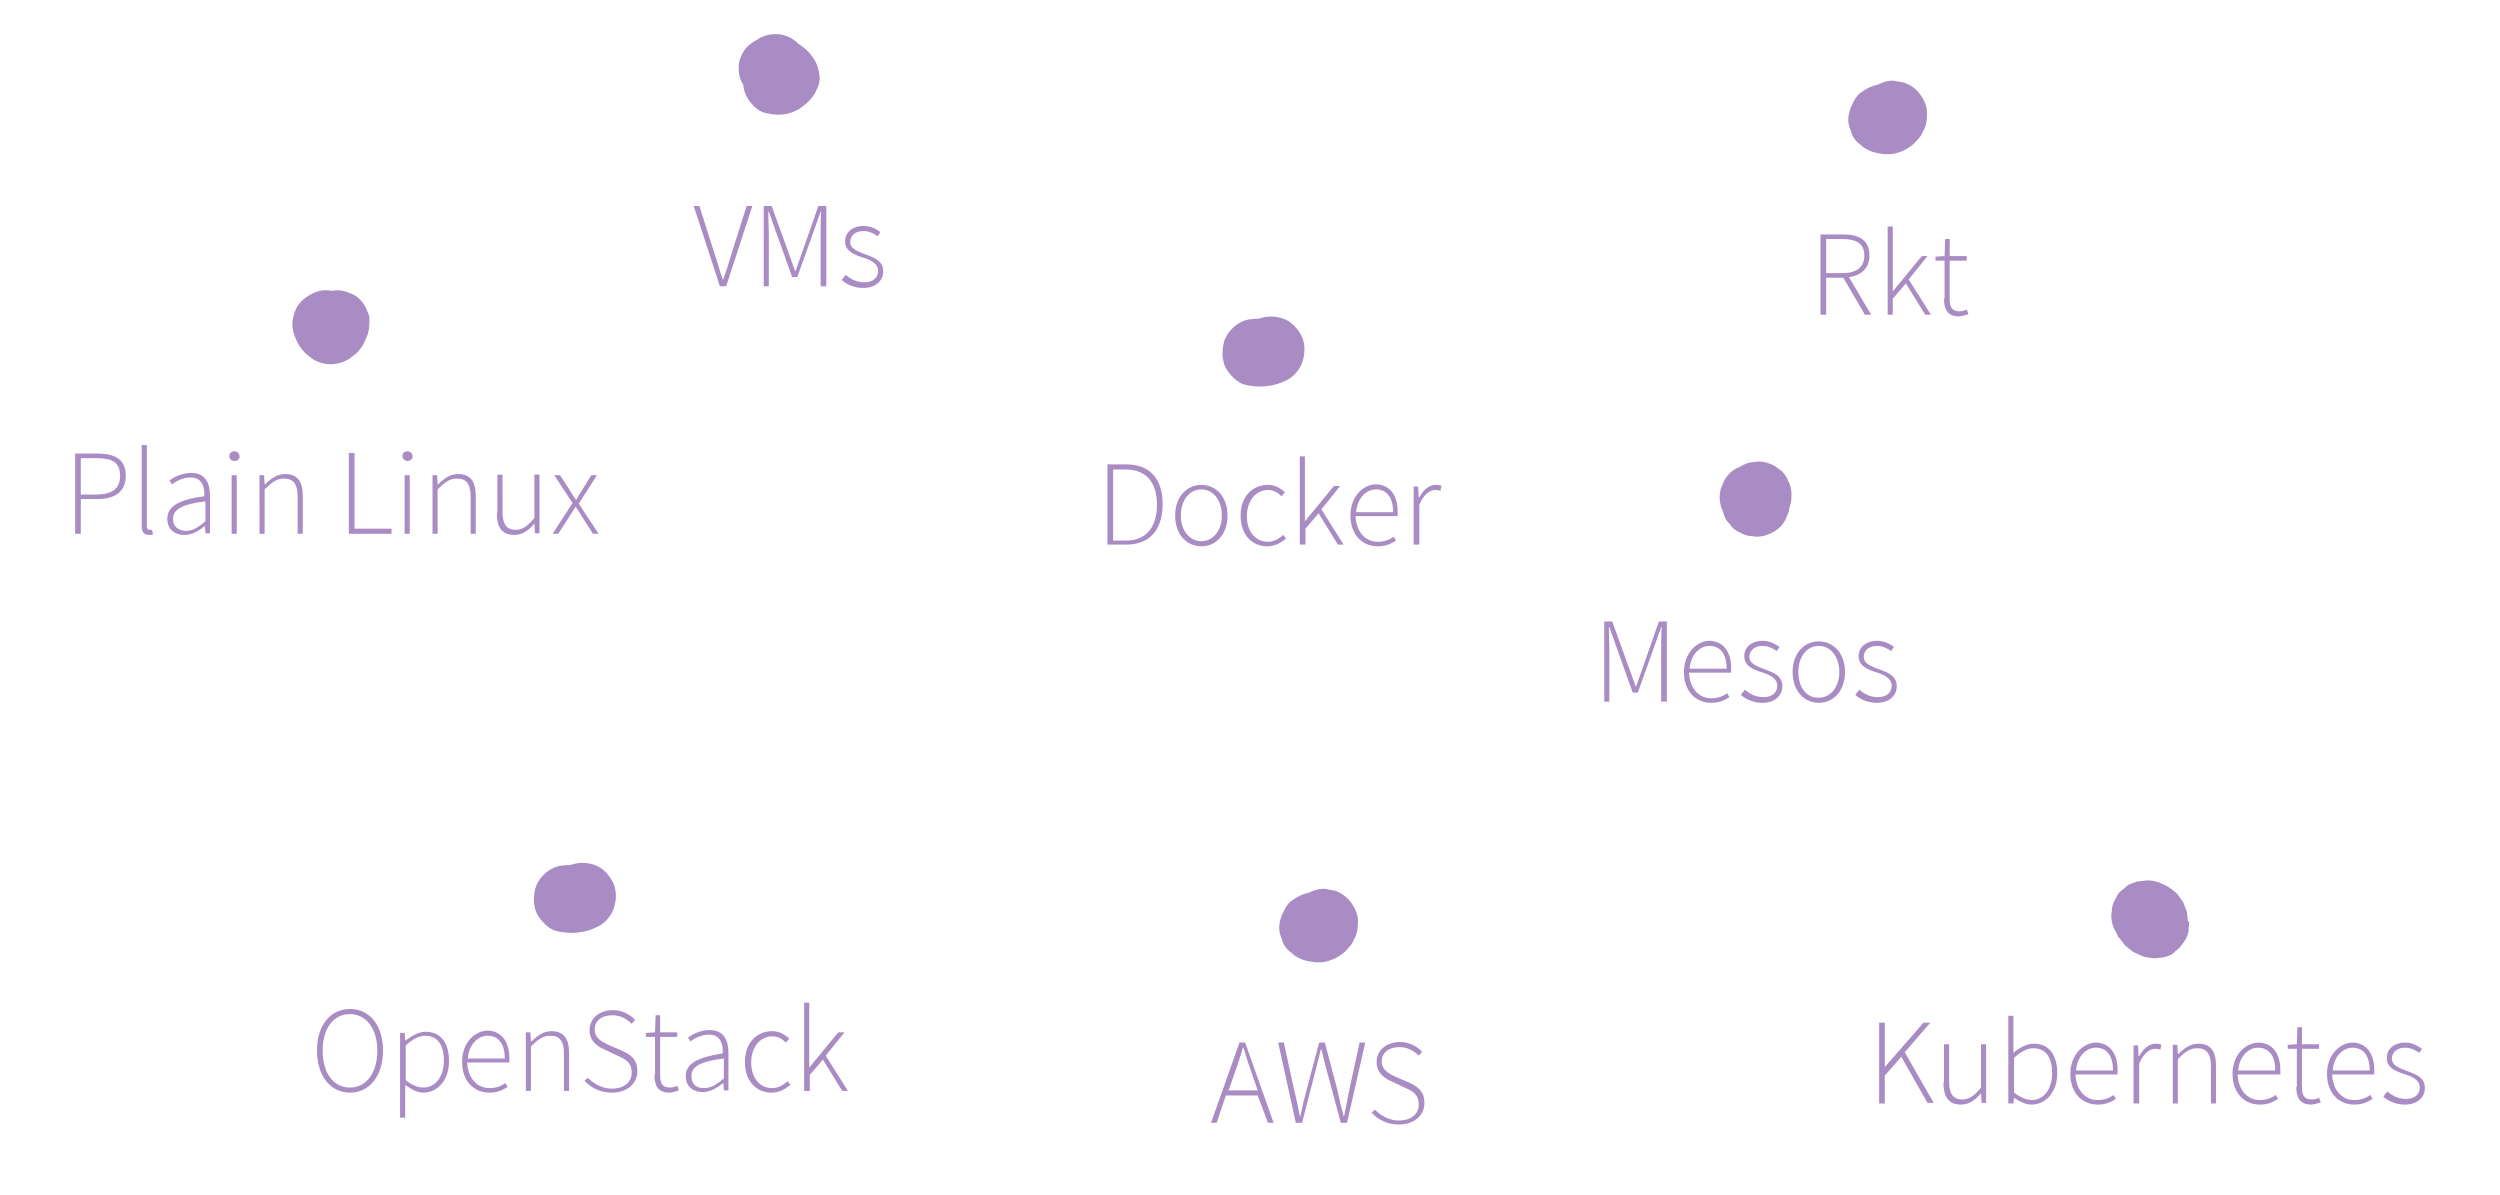 <?xml version="1.0" encoding="utf-8"?>
<!-- Generator: Adobe Illustrator 19.1.1, SVG Export Plug-In . SVG Version: 6.00 Build 0)  -->
<svg version="1.1" id="Layer_1" xmlns="http://www.w3.org/2000/svg" xmlns:xlink="http://www.w3.org/1999/xlink" x="0px" y="0px"
	 viewBox="-382.7 210.2 439.3 210" style="enable-background:new -382.7 210.2 439.3 210;" xml:space="preserve">
<style type="text/css">
	.st0{fill:#AA8CC4;}
</style>
<g>
	<path class="st0" d="M-234.8,259.4c0.9,0.8,2.2,1.4,3.8,1.4c2.2,0,3.5-1.3,3.5-2.9c0-2-1.8-2.5-3.4-3.1c-1.2-0.5-2.4-0.9-2.4-2.1
		c0-0.9,0.7-1.9,2.3-1.9c1,0,1.8,0.4,2.5,0.9l0.5-0.7c-0.7-0.6-1.8-1.1-2.9-1.1c-2.1,0-3.3,1.2-3.3,2.7c0,1.8,1.7,2.4,3.3,2.9
		c1.2,0.4,2.5,1,2.5,2.3c0,1.1-0.8,2-2.4,2c-1.5,0-2.4-0.6-3.3-1.3L-234.8,259.4z M-248.5,260.5h0.9v-9.3c0-1.2-0.1-2.6-0.1-3.8h0.1
		l1.1,3.1l3,8.4h0.9l3-8.4l1.1-3.1h0.1c-0.1,1.2-0.1,2.7-0.1,3.8v9.3h1v-14.1h-1.4l-2.9,8.3l-1.1,3.1h-0.1l-1.1-3.1l-3-8.3h-1.4
		V260.5z M-256.2,260.5h1.1l4.6-14.1h-1l-2.6,8.2c-0.5,1.7-0.9,3-1.5,4.7h-0.1c-0.6-1.7-0.9-3-1.5-4.7l-2.6-8.2h-1L-256.2,260.5z"/>
	<path class="st0" d="M-134.2,305.9h0.9v-7c0.8-1.9,1.9-2.6,2.8-2.6c0.4,0,0.6,0,0.9,0.2l0.2-0.9c-0.3-0.2-0.6-0.2-1-0.2
		c-1.2,0-2.2,0.9-2.9,2.2h-0.1l-0.1-1.9h-0.8V305.9z M-144.4,300.2c0.2-2.5,1.8-4,3.5-4c1.8,0,3,1.3,3,4H-144.4z M-145.4,300.8
		c0,3.4,2.1,5.4,4.8,5.4c1.5,0,2.4-0.5,3.2-1l-0.4-0.7c-0.8,0.6-1.7,0.9-2.8,0.9c-2.3,0-3.8-1.9-3.9-4.5h7.4c0-0.3,0-0.5,0-0.8
		c0-3-1.5-4.8-3.9-4.8C-143.2,295.4-145.4,297.4-145.4,300.8z M-154.2,305.9h0.9v-2.8l2.3-2.7l3.4,5.5h1l-3.9-6.2l3.3-4.1h-1.1
		l-5.1,6.2h0v-11.4h-0.9V305.9z M-164.7,300.8c0,3.4,2,5.4,4.7,5.4c1.3,0,2.4-0.6,3.3-1.4l-0.5-0.6c-0.7,0.6-1.6,1.2-2.7,1.2
		c-2.2,0-3.7-1.8-3.7-4.5c0-2.7,1.6-4.6,3.7-4.6c1,0,1.8,0.5,2.4,1.1l0.6-0.7c-0.7-0.6-1.6-1.3-3-1.3
		C-162.5,295.4-164.7,297.3-164.7,300.8z M-175.2,300.8c0-2.7,1.5-4.6,3.6-4.6s3.6,1.9,3.6,4.6c0,2.7-1.6,4.5-3.6,4.5
		S-175.2,303.5-175.2,300.8z M-176.2,300.8c0,3.4,2.1,5.4,4.6,5.4c2.5,0,4.6-2,4.6-5.4c0-3.4-2.1-5.4-4.6-5.4
		C-174,295.4-176.2,297.3-176.2,300.8z M-187.1,305.1v-12.4h2.2c3.8,0,5.5,2.5,5.5,6.2c0,3.7-1.7,6.3-5.5,6.3H-187.1z M-188.1,305.9
		h3.3c4.3,0,6.4-2.8,6.4-7.1c0-4.3-2.1-7-6.4-7h-3.3V305.9z"/>
	<path class="st0" d="M-56.7,332.3c0.9,0.8,2.2,1.4,3.8,1.4c2.2,0,3.5-1.3,3.5-2.9c0-2-1.8-2.5-3.4-3.1c-1.2-0.5-2.4-0.9-2.4-2.1
		c0-0.9,0.7-1.9,2.3-1.9c1,0,1.8,0.4,2.5,0.9l0.5-0.7c-0.7-0.6-1.8-1.1-2.9-1.1c-2.1,0-3.3,1.2-3.3,2.7c0,1.8,1.7,2.4,3.3,2.9
		c1.2,0.4,2.5,1,2.5,2.3c0,1.1-0.8,2-2.4,2c-1.5,0-2.4-0.6-3.3-1.3L-56.7,332.3z M-66.7,328.3c0-2.7,1.5-4.6,3.6-4.6
		c2.1,0,3.6,1.9,3.6,4.6c0,2.7-1.6,4.5-3.6,4.5C-65.2,332.9-66.7,331-66.7,328.3z M-67.7,328.3c0,3.4,2.1,5.4,4.6,5.4
		c2.5,0,4.6-2,4.6-5.4c0-3.4-2.1-5.4-4.6-5.4C-65.6,322.9-67.7,324.9-67.7,328.3z M-76.8,332.3c0.9,0.8,2.2,1.4,3.8,1.4
		c2.2,0,3.5-1.3,3.5-2.9c0-2-1.8-2.5-3.4-3.1c-1.2-0.5-2.4-0.9-2.4-2.1c0-0.9,0.7-1.9,2.3-1.9c1,0,1.8,0.4,2.5,0.9l0.5-0.7
		c-0.8-0.6-1.8-1.1-2.9-1.1c-2.1,0-3.3,1.2-3.3,2.7c0,1.8,1.7,2.4,3.3,2.9c1.2,0.4,2.5,1,2.5,2.3c0,1.1-0.8,2-2.4,2
		c-1.5,0-2.4-0.6-3.3-1.3L-76.8,332.3z M-85.8,327.7c0.2-2.5,1.8-4,3.5-4c1.8,0,3,1.3,3,4H-85.8z M-86.8,328.3
		c0,3.4,2.1,5.4,4.8,5.4c1.5,0,2.4-0.5,3.2-1l-0.4-0.7c-0.8,0.6-1.7,0.9-2.8,0.9c-2.3,0-3.8-1.9-3.9-4.5h7.4c0-0.3,0-0.5,0-0.8
		c0-3-1.5-4.8-3.9-4.8C-84.6,322.9-86.8,325-86.8,328.3z M-100.8,333.5h0.9v-9.3c0-1.2-0.1-2.6-0.1-3.8h0.1l1.1,3.1l3,8.4h0.9l3-8.4
		l1.1-3.1h0.1c-0.1,1.2-0.1,2.7-0.1,3.8v9.3h1v-14.1h-1.4l-2.9,8.3l-1.1,3.1h-0.1l-1.1-3.1l-3-8.3h-1.4V333.5z"/>
	<path class="st0" d="M-41.1,262.7c0,1.8,0.6,3.1,2.6,3.1c0.4,0,1.1-0.2,1.7-0.4l-0.3-0.8c-0.4,0.2-0.9,0.3-1.3,0.3
		c-1.4,0-1.7-0.9-1.7-2.2v-6.7h3v-0.8h-3v-3h-0.8l-0.1,3l-1.6,0.1v0.7h1.6V262.7z M-51,265.5h0.9v-2.8l2.3-2.7l3.4,5.5h1l-3.9-6.2
		l3.3-4.1H-45l-5.1,6.2h0v-11.4H-51V265.5z M-53.9,265.5l-3.9-6.6c2.2-0.3,3.6-1.6,3.6-3.8c0-2.7-1.8-3.7-4.6-3.7h-4v14.1h1V259h3
		l3.8,6.5H-53.9z M-61.8,258.2v-6h2.8c2.5,0,3.9,0.8,3.9,2.9c0,2.1-1.4,3.1-3.9,3.1H-61.8z"/>
	<path class="st0" d="M-285.6,304h1l1.8-2.8c0.4-0.6,0.8-1.3,1.2-1.9h0.1c0.4,0.6,0.8,1.2,1.2,1.9l1.8,2.8h1l-3.5-5.3l3.2-5h-1
		l-1.6,2.6c-0.4,0.6-0.7,1.1-1,1.7h-0.1c-0.4-0.6-0.8-1.1-1.1-1.7l-1.7-2.6h-1l3.2,4.9L-285.6,304z M-295.4,300.3
		c0,2.7,1,3.9,3.1,3.9c1.4,0,2.5-0.8,3.5-2h0l0.1,1.7h0.8v-10.3h-0.9v7.6c-1.2,1.5-2.1,2.1-3.3,2.1c-1.6,0-2.3-1-2.3-3.2v-6.5h-0.9
		V300.3z M-306.7,304h0.9v-7.8c1.3-1.3,2.1-1.9,3.4-1.9c1.7,0,2.4,1,2.4,3.2v6.5h0.9v-6.6c0-2.7-1-3.9-3.1-3.9
		c-1.4,0-2.5,0.8-3.5,1.8h-0.1l-0.1-1.6h-0.8V304z M-311.6,304h0.9v-10.3h-0.9V304z M-311.1,291.2c0.5,0,0.9-0.3,0.9-0.8
		c0-0.5-0.4-0.9-0.9-0.9c-0.5,0-0.9,0.3-0.9,0.9C-311.9,290.9-311.5,291.2-311.1,291.2z M-321.4,304h7.5v-0.9h-6.5v-13.3h-1V304z
		 M-337.1,304h0.9v-7.8c1.3-1.3,2.1-1.9,3.4-1.9c1.7,0,2.4,1,2.4,3.2v6.5h0.9v-6.6c0-2.7-1-3.9-3.1-3.9c-1.4,0-2.5,0.8-3.5,1.8h-0.1
		l-0.1-1.6h-0.8V304z M-342,304h0.9v-10.3h-0.9V304z M-341.5,291.2c0.5,0,0.9-0.3,0.9-0.8c0-0.5-0.4-0.9-0.9-0.9
		c-0.5,0-0.9,0.3-0.9,0.9C-342.4,290.9-342,291.2-341.5,291.2z M-352.3,301.4c0-1.6,1.4-2.6,5.7-3.1v3.5c-1.3,1.1-2.3,1.7-3.5,1.7
		C-351.3,303.4-352.3,302.8-352.3,301.4z M-353.3,301.4c0,1.9,1.4,2.8,3,2.8c1.3,0,2.6-0.7,3.6-1.6h0l0.1,1.3h0.8v-6.6
		c0-2.2-0.8-4-3.3-4c-1.7,0-3.1,0.8-3.8,1.3l0.4,0.7c0.7-0.5,1.9-1.2,3.3-1.2c2,0,2.5,1.7,2.4,3.3
		C-351.2,298-353.3,299.1-353.3,301.4z M-357.8,302.6c0,1.1,0.4,1.6,1.3,1.6c0.3,0,0.5,0,0.7-0.1l-0.2-0.8c-0.2,0-0.3,0-0.4,0
		c-0.3,0-0.5-0.2-0.5-0.7v-14.2h-0.9V302.6z M-368.5,297.1v-6.4h2.6c2.9,0,4.3,0.7,4.3,3.1c0,2.3-1.4,3.3-4.3,3.3H-368.5z
		 M-369.5,304h1v-6.1h2.9c3.1,0,5-1.3,5-4.1c0-2.9-1.9-3.9-5-3.9h-3.9V304z"/>
	<path class="st0" d="M36.1,402.9c0.9,0.8,2.2,1.4,3.8,1.4c2.2,0,3.5-1.3,3.5-2.9c0-2-1.8-2.5-3.4-3.1c-1.2-0.5-2.4-0.9-2.4-2.1
		c0-0.9,0.7-1.9,2.3-1.9c1,0,1.8,0.4,2.5,0.9l0.5-0.7c-0.8-0.6-1.8-1.1-2.9-1.1c-2.1,0-3.3,1.2-3.3,2.7c0,1.8,1.7,2.4,3.3,2.9
		c1.2,0.4,2.5,1,2.5,2.3c0,1.1-0.8,2-2.4,2c-1.5,0-2.4-0.6-3.3-1.3L36.1,402.9z M27.2,398.3c0.2-2.5,1.8-4,3.5-4c1.8,0,3,1.3,3,4
		H27.2z M26.2,398.9c0,3.4,2.1,5.4,4.8,5.4c1.5,0,2.4-0.5,3.2-1l-0.4-0.7c-0.8,0.6-1.7,0.9-2.8,0.9c-2.3,0-3.8-1.9-3.9-4.5h7.4
		c0-0.3,0-0.5,0-0.8c0-3-1.5-4.8-3.9-4.8C28.4,393.5,26.2,395.6,26.2,398.9z M20.8,401.2c0,1.8,0.6,3.1,2.6,3.1
		c0.4,0,1.1-0.2,1.7-0.4l-0.3-0.8c-0.4,0.2-0.9,0.3-1.3,0.3c-1.4,0-1.7-0.9-1.7-2.2v-6.7h3v-0.8h-3v-3H21l-0.1,3l-1.6,0.1v0.7h1.6
		V401.2z M10.6,398.3c0.2-2.5,1.8-4,3.5-4c1.8,0,3,1.3,3,4H10.6z M9.6,398.9c0,3.4,2.1,5.4,4.8,5.4c1.5,0,2.4-0.5,3.2-1l-0.4-0.7
		c-0.8,0.6-1.7,0.9-2.8,0.9c-2.3,0-3.8-1.9-3.9-4.5H18c0-0.3,0-0.5,0-0.8c0-3-1.5-4.8-3.9-4.8C11.8,393.5,9.6,395.6,9.6,398.9z
		 M-0.9,404.1H0v-7.8c1.3-1.3,2.1-1.9,3.4-1.9c1.7,0,2.4,1,2.4,3.2v6.5h0.9v-6.6c0-2.7-1-3.9-3.1-3.9c-1.4,0-2.5,0.8-3.5,1.8H0
		l-0.1-1.6h-0.8V404.1z M-7.7,404.1h0.9v-7c0.8-1.9,1.9-2.6,2.8-2.6c0.4,0,0.6,0,0.9,0.2l0.2-0.9c-0.3-0.2-0.6-0.2-1-0.2
		c-1.2,0-2.2,0.9-2.9,2.2h-0.1l-0.1-1.9h-0.8V404.1z M-17.9,398.3c0.2-2.5,1.8-4,3.5-4c1.8,0,3,1.3,3,4H-17.9z M-18.9,398.9
		c0,3.4,2.1,5.4,4.8,5.4c1.5,0,2.4-0.5,3.2-1l-0.4-0.7c-0.8,0.6-1.7,0.9-2.8,0.9c-2.3,0-3.8-1.9-3.9-4.5h7.4c0-0.3,0-0.5,0-0.8
		c0-3-1.5-4.8-3.9-4.8C-16.7,393.5-18.9,395.6-18.9,398.9z M-28.8,402.2v-6.1c1.2-1.1,2.3-1.7,3.4-1.7c2.4,0,3.3,1.9,3.3,4.4
		c0,2.8-1.5,4.7-3.6,4.7C-26.5,403.5-27.6,403.1-28.8,402.2z M-29.7,404.1h0.8l0.1-1h0c1,0.7,2.1,1.2,3.1,1.2c2.4,0,4.5-2.1,4.5-5.5
		c0-3.2-1.4-5.2-4.1-5.2c-1.3,0-2.5,0.7-3.6,1.6l0-2v-4.5h-0.9V404.1z M-41.2,400.4c0,2.7,1,3.9,3.1,3.9c1.4,0,2.5-0.8,3.5-2h0
		l0.1,1.7h0.8v-10.3h-0.9v7.6c-1.2,1.5-2.1,2.1-3.3,2.1c-1.6,0-2.3-1-2.3-3.2v-6.5h-0.9V400.4z M-52.5,404.1h1v-4.9l2.9-3.3l4.6,8.1
		h1.1l-5.1-8.9l4.5-5.2h-1.2l-6.8,7.8h0v-7.8h-1V404.1z"/>
	<path class="st0" d="M-318.2,264.8c-0.2-0.7-0.7-1.4-1.2-1.9c-0.5-0.6-1.2-1-1.9-1.2c-0.7-0.4-1.5-0.5-2.3-0.5
		c-0.3,0-0.5,0.1-0.8,0.1l-0.1,0c-0.8-0.2-1.6-0.1-2.4,0.1c-1.4,0.5-2.8,1.4-3.6,2.7c-0.7,1.4-1.1,3.1-0.6,4.6
		c0.2,0.6,0.4,1.2,0.7,1.7c0.1,0.1,0.1,0.3,0.2,0.4c0.3,0.5,0.7,1,1.1,1.4c0.4,0.4,1,0.8,1.5,1.2c0.9,0.5,1.9,0.8,3,0.8
		c1.1,0,2.1-0.3,3-0.8c0.1,0,0.1-0.1,0.2-0.1c0.4-0.3,0.9-0.7,1.3-1c0.1-0.1,0.1-0.1,0.2-0.2c0.3-0.4,0.8-0.9,1-1.3
		c0-0.1,0.1-0.1,0.1-0.2c0.2-0.4,0.5-1.1,0.7-1.6c0.2-0.6,0.3-1.3,0.3-2C-317.7,266.2-317.8,265.5-318.2,264.8z"/>
	<path class="st0" d="M-238.8,222.9c-0.2-1.3-0.7-2.2-1.5-3.2c-0.6-0.7-1.3-1.3-2.1-1.8c0,0-0.1-0.1-0.1-0.1c-1-1-2.6-1.7-4-1.6
		c-1.1,0-2.2,0.3-3.2,1c-0.6,0.3-1.1,0.7-1.6,1.1c-1,1-1.7,2.6-1.6,4c0,1.1,0.3,2,0.8,2.8c0.1,1.1,0.5,2.1,1.2,3
		c0.7,0.9,1.7,1.8,2.9,2c1.4,0.3,2.9,0.4,4.3-0.1c0.9-0.3,1.6-0.7,2.3-1.3c0.9-0.7,1.2-1.1,1.9-2.1c0.2-0.4,0.4-0.9,0.6-1.3
		C-238.6,224.4-238.6,223.6-238.8,222.9z"/>
	<path class="st0" d="M-57.2,228.5c0.3-0.7,0.7-1.4,1.3-1.9c0.9-0.7,2-1.3,3.1-1.5c0.2-0.1,0.5-0.2,0.7-0.3c0.7-0.3,1.5-0.5,2.3-0.4
		c0.5,0.1,1.1,0.2,1.6,0.3c1,0.3,1.9,0.9,2.6,1.7c1,1.2,1.7,2.7,1.5,4.2c0,0.6-0.1,1.3-0.3,1.9c-0.1,0.3-0.2,0.5-0.4,0.8
		c-0.1,0.3-0.2,0.5-0.4,0.8c-0.2,0.3-0.4,0.5-0.6,0.7c-0.6,0.7-0.6,0.7-1.3,1.2c-0.9,0.6-1.1,0.7-2.3,1.1c-0.6,0.2-1.2,0.2-1.8,0.2
		c-0.1,0-0.2,0-0.4,0c-1.3-0.2-2.1-0.3-3.3-1c-0.1,0-0.1-0.1-0.2-0.1c-0.4-0.3-0.8-0.7-1.2-1l-0.1-0.1c-0.6-0.6-0.9-1.2-1.1-2
		c-0.3-0.7-0.5-1.5-0.4-2.3C-57.8,230-57.6,229.2-57.2,228.5z"/>
	<path class="st0" d="M1.7,371.6c0-0.3-0.1-0.6-0.1-0.9c0-0.1,0-0.1,0-0.2c-0.1-0.3-0.2-0.5-0.3-0.8c-0.1-0.3-0.2-0.5-0.3-0.8
		c0-0.1-0.1-0.1-0.1-0.2c-0.3-0.4-0.7-1-1-1.4c0-0.1-0.1-0.1-0.2-0.2c-1-0.9-2-1.5-3.2-1.9c-0.6-0.2-1.3-0.3-1.9-0.3l-0.1,0
		c-0.5,0.1-1.1,0.1-1.6,0.2c-0.1,0-0.2,0-0.3,0.1c-0.8,0.2-1.5,0.5-2,1.1c-0.7,0.4-1.2,1-1.5,1.7c-0.4,0.7-0.7,1.4-0.7,2.2
		c-0.2,0.8-0.1,1.6,0.1,2.4c0.2,0.6,0.4,1.1,0.8,1.7c0.1,0.2,0.1,0.3,0.2,0.5c0,0.1,0.1,0.2,0.2,0.2c0.3,0.4,0.7,0.9,1,1.3
		c0.1,0.1,0.1,0.1,0.2,0.2c0.4,0.3,0.9,0.7,1.3,1c0.1,0,0.1,0.1,0.2,0.1c0.5,0.2,1.1,0.5,1.6,0.7c0.6,0.2,1.4,0.2,2,0.3
		c0.5-0.1,1.1-0.1,1.6-0.2c0.8-0.2,1.5-0.5,2-1.1c0.4-0.3,0.8-0.6,1.1-1.1c0.5-0.6,0.9-1.3,1.1-2c0.1-0.3,0.1-0.7,0.1-1
		c0-0.3,0.1-0.6,0.1-1C1.8,372.2,1.7,371.9,1.7,371.6z"/>
	<path class="st0" d="M-154.3,268.7c-0.8-1.3-2-2.4-3.6-2.7c-1.2-0.3-2.4-0.2-3.6,0.2c-0.4,0-0.9,0-1.3,0.1c-0.8,0-1.5,0.3-2.2,0.7
		c-1.2,0.7-2.4,2.1-2.7,3.6c-0.3,1.5-0.3,3.2,0.6,4.6c0.8,1.2,2.1,2.5,3.6,2.7c1.7,0.3,2.7,0.3,4.4,0c1-0.2,1.9-0.6,2.7-1
		c1.3-0.7,2.4-2.2,2.7-3.6C-153.3,271.9-153.4,270-154.3,268.7z"/>
	<path class="st0" d="M-241.3,401.9h0.9v-2.8l2.3-2.7l3.4,5.5h1l-3.9-6.2l3.3-4.1h-1.1l-5.1,6.2h0v-11.4h-0.9V401.9z M-251.8,396.8
		c0,3.4,2,5.4,4.7,5.4c1.3,0,2.4-0.6,3.3-1.4l-0.5-0.6c-0.7,0.6-1.6,1.2-2.7,1.2c-2.2,0-3.7-1.8-3.7-4.5c0-2.7,1.6-4.6,3.7-4.6
		c1,0,1.8,0.5,2.4,1.1l0.6-0.7c-0.7-0.6-1.6-1.3-3-1.3C-249.6,391.4-251.8,393.3-251.8,396.8z M-261.2,399.3c0-1.6,1.4-2.6,5.7-3.1
		v3.5c-1.3,1.1-2.3,1.7-3.5,1.7C-260.3,401.4-261.2,400.8-261.2,399.3z M-262.2,399.3c0,1.9,1.4,2.8,3,2.8c1.3,0,2.6-0.8,3.6-1.6h0
		l0.1,1.3h0.8v-6.6c0-2.2-0.8-4-3.3-4c-1.7,0-3.1,0.8-3.8,1.3l0.4,0.7c0.7-0.5,1.9-1.2,3.3-1.2c2,0,2.5,1.7,2.4,3.3
		C-260.2,396-262.2,397.1-262.2,399.3z M-267.7,399.1c0,1.8,0.6,3.1,2.6,3.1c0.4,0,1.1-0.2,1.7-0.4l-0.3-0.8
		c-0.4,0.2-0.9,0.3-1.3,0.3c-1.4,0-1.7-0.9-1.7-2.2v-6.7h3v-0.8h-3v-3h-0.8l-0.1,3l-1.6,0.1v0.7h1.6V399.1z M-280,400.1
		c1.1,1.2,2.7,2.1,4.8,2.1c2.7,0,4.5-1.6,4.5-3.8c0-2.2-1.4-3-3-3.7l-2.1-0.9c-1-0.5-2.4-1.1-2.4-2.7c0-1.5,1.2-2.5,3.1-2.5
		c1.4,0,2.5,0.6,3.4,1.5l0.6-0.7c-0.9-0.9-2.2-1.7-3.9-1.7c-2.3,0-4.1,1.4-4.1,3.5c0,2.1,1.6,3,2.8,3.5l2.1,1c1.4,0.6,2.5,1.2,2.5,3
		c0,1.7-1.4,2.8-3.5,2.8c-1.6,0-3.1-0.8-4.2-1.9L-280,400.1z M-290.3,401.9h0.9v-7.8c1.3-1.3,2.1-1.9,3.4-1.9c1.7,0,2.4,1,2.4,3.2
		v6.5h0.9v-6.6c0-2.7-1-3.9-3.1-3.9c-1.4,0-2.5,0.8-3.5,1.8h-0.1l-0.1-1.6h-0.8V401.9z M-300.5,396.2c0.2-2.5,1.8-4,3.5-4
		c1.8,0,3,1.3,3,4H-300.5z M-301.5,396.8c0,3.4,2.1,5.4,4.8,5.4c1.5,0,2.4-0.5,3.2-1l-0.4-0.7c-0.8,0.6-1.7,0.9-2.8,0.9
		c-2.3,0-3.8-1.9-3.9-4.5h7.4c0-0.3,0-0.5,0-0.8c0-3-1.5-4.8-3.9-4.8C-299.3,391.4-301.5,393.4-301.5,396.8z M-311.4,400v-6.1
		c1.2-1.1,2.3-1.7,3.4-1.7c2.4,0,3.3,1.9,3.3,4.4c0,2.8-1.5,4.7-3.6,4.7C-309.1,401.3-310.2,401-311.4,400z M-311.4,400.9
		c1.1,0.8,2.1,1.3,3.1,1.3c2.4,0,4.5-2.1,4.5-5.5c0-3.2-1.4-5.2-4.1-5.2c-1.3,0-2.5,0.8-3.5,1.5h-0.1l-0.1-1.3h-0.8v14.9h0.9v-3.7
		V400.9z M-321.2,401.3c-2.9,0-4.8-2.5-4.8-6.5c0-3.9,1.9-6.4,4.8-6.4c2.8,0,4.8,2.5,4.8,6.4C-316.4,398.7-318.3,401.3-321.2,401.3z
		 M-321.2,402.2c3.4,0,5.8-2.9,5.8-7.4c0-4.5-2.4-7.3-5.8-7.3c-3.4,0-5.8,2.8-5.8,7.3C-327,399.3-324.6,402.2-321.2,402.2z"/>
	<path class="st0" d="M-141.7,405.7c1.1,1.2,2.7,2.1,4.8,2.1c2.7,0,4.5-1.6,4.5-3.8c0-2.2-1.4-3-3-3.7l-2.1-0.9
		c-1-0.5-2.4-1.1-2.4-2.7c0-1.5,1.2-2.5,3.1-2.5c1.4,0,2.5,0.6,3.4,1.5l0.6-0.7c-0.9-0.9-2.2-1.7-3.9-1.7c-2.3,0-4.1,1.4-4.1,3.5
		c0,2.1,1.6,3,2.8,3.5l2.1,1c1.4,0.6,2.5,1.2,2.5,3c0,1.7-1.4,2.8-3.5,2.8c-1.6,0-3.1-0.8-4.2-1.9L-141.7,405.7z M-155,407.5h1.1
		l2.5-9.7c0.3-1.1,0.5-2.1,0.8-3.2h0.1c0.3,1.1,0.5,2.1,0.8,3.2l2.6,9.7h1.1l3.2-14.1h-1l-1.8,8.3c-0.3,1.5-0.6,3.1-0.9,4.6h-0.1
		c-0.4-1.5-0.8-3.1-1.1-4.6l-2.2-8.3h-1l-2.2,8.3c-0.4,1.5-0.8,3.1-1.1,4.6h-0.1c-0.3-1.5-0.6-3.1-1-4.6l-1.8-8.3h-1L-155,407.5z
		 M-159.9,407.5h1l-5-14.1h-1l-5,14.1h1l1.6-4.8h5.6L-159.9,407.5z M-166.8,401.8l0.9-2.6c0.6-1.7,1.1-3.1,1.6-4.9h0.1
		c0.5,1.7,1,3.2,1.6,4.9l0.9,2.6H-166.8z"/>
	<path class="st0" d="M-157.2,370.5c0.3-0.7,0.7-1.4,1.3-1.9c0.9-0.7,2-1.3,3.1-1.5c0.2-0.1,0.5-0.2,0.7-0.3
		c0.7-0.3,1.5-0.5,2.3-0.4c0.5,0.1,1.1,0.2,1.6,0.3c1,0.3,1.9,0.9,2.6,1.7c1,1.2,1.7,2.7,1.5,4.2c0,0.6-0.1,1.3-0.3,1.9
		c-0.1,0.3-0.2,0.5-0.4,0.8c-0.1,0.3-0.2,0.5-0.4,0.8c-0.2,0.3-0.4,0.5-0.6,0.7c-0.6,0.7-0.6,0.7-1.3,1.2c-0.9,0.6-1.1,0.7-2.3,1.1
		c-0.6,0.2-1.2,0.2-1.8,0.2c-0.1,0-0.2,0-0.4,0c-1.3-0.2-2.1-0.3-3.3-1c-0.1,0-0.1-0.1-0.2-0.1c-0.4-0.3-0.8-0.7-1.2-1l-0.1-0.1
		c-0.6-0.6-0.9-1.2-1.1-2c-0.3-0.7-0.5-1.5-0.4-2.3C-157.8,372-157.6,371.2-157.2,370.5z"/>
	<path class="st0" d="M-275.3,364.7c-0.8-1.3-2-2.4-3.6-2.7c-1.2-0.3-2.4-0.2-3.6,0.2c-0.4,0-0.9,0-1.3,0.1c-0.8,0-1.5,0.3-2.2,0.7
		c-1.2,0.7-2.4,2.1-2.7,3.6c-0.3,1.5-0.3,3.2,0.6,4.6c0.8,1.2,2.1,2.5,3.6,2.7c1.7,0.3,2.7,0.3,4.4,0c1-0.2,1.9-0.6,2.7-1
		c1.3-0.7,2.4-2.2,2.7-3.6C-274.3,367.9-274.4,366-275.3,364.7z"/>
	<path class="st0" d="M-67.9,297.2c0-0.8-0.1-1.6-0.5-2.3c-0.2-0.7-0.7-1.4-1.2-1.9c-0.4-0.3-0.8-0.6-1.2-0.9
		c-0.9-0.5-1.9-0.8-3-0.8c-0.5,0.1-1.1,0.1-1.6,0.2c-0.6,0.2-1.2,0.5-1.7,0.8c-0.2,0.1-0.3,0.1-0.5,0.2c-0.9,0.5-1.6,1.2-2.1,2.1
		c-0.2,0.5-0.4,1-0.6,1.4c-0.3,1.1-0.3,2.1,0,3.2c0.1,0.3,0.3,0.7,0.4,1c0.2,0.8,0.5,1.5,1.1,2c0.4,0.7,1,1.2,1.7,1.5
		c0.7,0.4,1.4,0.7,2.2,0.7c0.8,0.2,1.6,0.1,2.4-0.1c0.5-0.2,1-0.4,1.4-0.6c0.9-0.5,1.6-1.2,2.1-2.1c0.2-0.5,0.4-1,0.6-1.4
		c0.1-0.3,0.1-0.7,0.2-1C-68,298.7-67.9,298-67.9,297.2z"/>
</g>
</svg>
